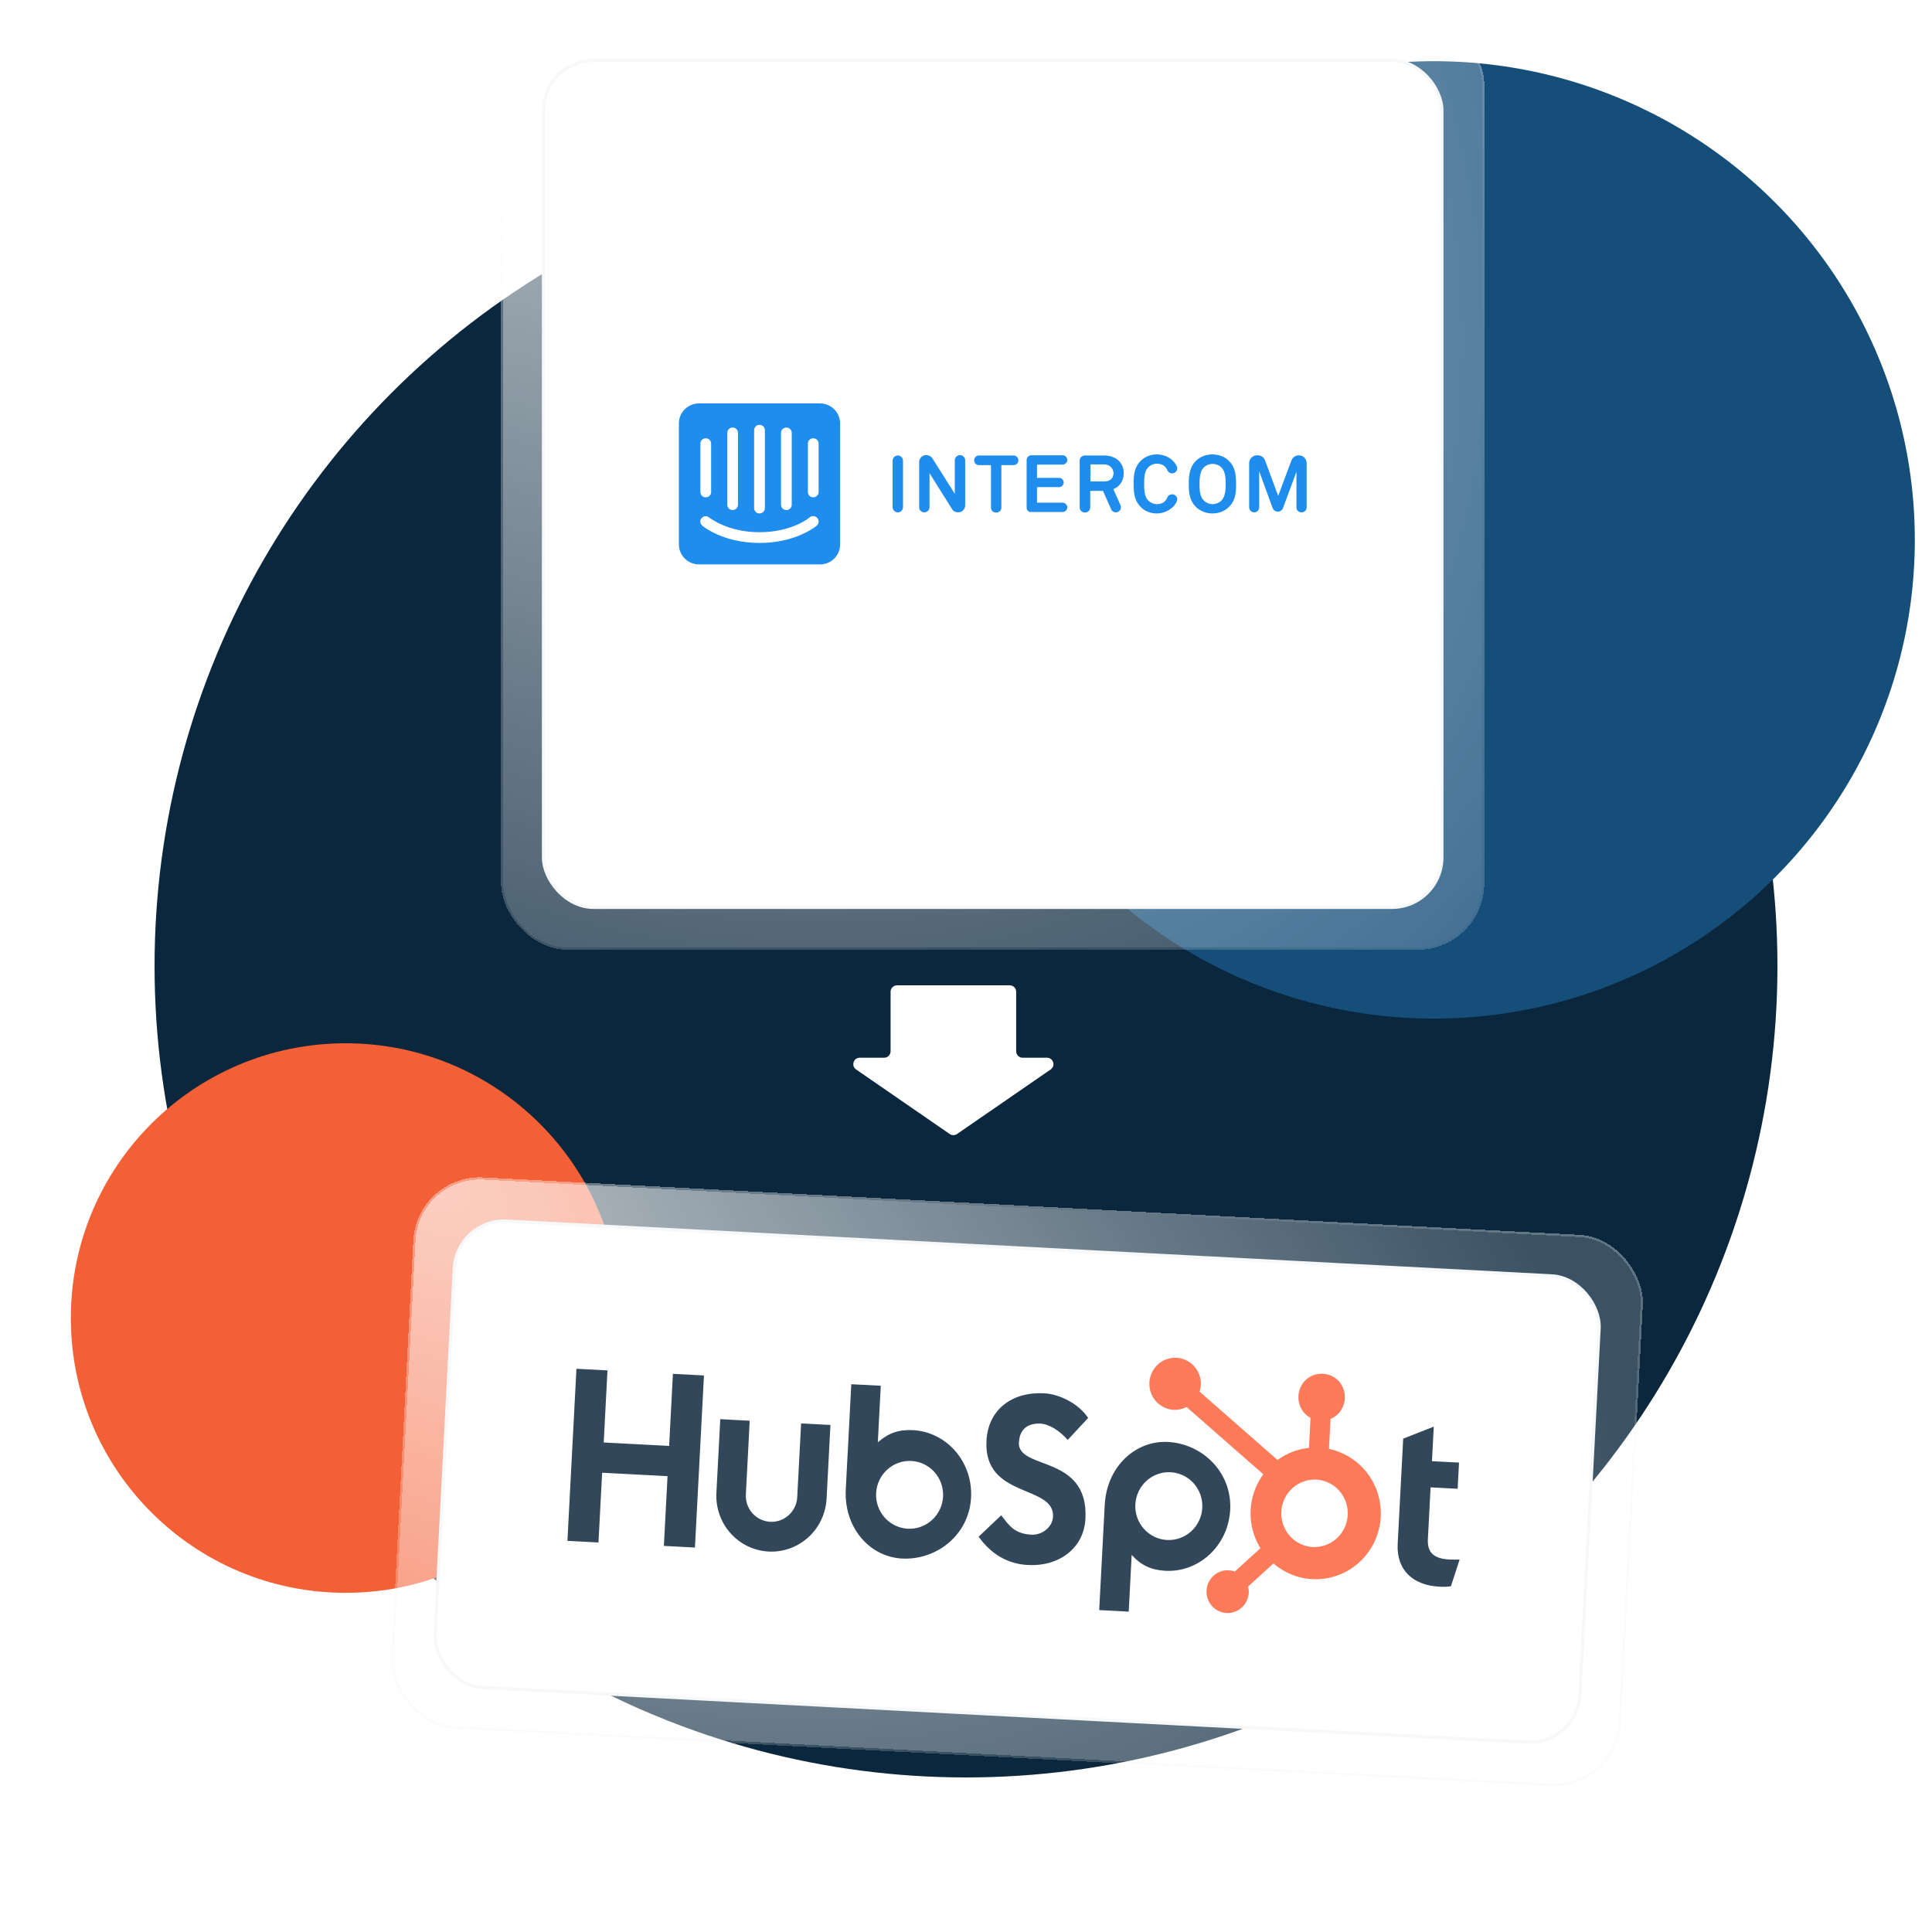 <svg width="600" height="600" viewBox="0 0 600 600" fill="none" xmlns="http://www.w3.org/2000/svg">
<g clip-path="url(#clip0_2412_62905)">
<circle cx="300" cy="300" r="252" fill="#0A273D"/>
<ellipse cx="445.333" cy="167.667" rx="149.333" ry="148.667" fill="#144E79"/>
<circle cx="107.333" cy="409.333" r="85.333" fill="#F46036"/>
<g filter="url(#filter0_di_2412_62905)">
<rect x="121.797" y="362" width="381" height="170" rx="20" transform="rotate(3 121.797 362)" fill="url(#paint0_radial_2412_62905)" shape-rendering="crispEdges"/>
<rect x="121.472" y="361.64" width="381.686" height="170.686" rx="20.343" transform="rotate(3 121.472 361.64)" stroke="url(#paint1_linear_2412_62905)" stroke-opacity="0.4" stroke-width="0.686" shape-rendering="crispEdges"/>
<rect x="133.625" y="375.137" width="356" height="145" rx="15.5" transform="rotate(3 133.625 375.137)" fill="white"/>
<rect x="133.625" y="375.137" width="356" height="145" rx="15.5" transform="rotate(3 133.625 375.137)" stroke="#F6F8FA"/>
<g clip-path="url(#clip1_2412_62905)">
<path d="M200.693 423.37L199.52 445.757L179.201 444.692L180.374 422.305L170.734 421.8L167.934 475.241L177.576 475.746L178.711 454.085L199.025 455.15L197.89 476.811L207.535 477.316L210.335 423.875L200.693 423.37ZM239.304 461.661C239.192 463.803 238.243 465.813 236.668 467.249C235.092 468.685 233.018 469.43 230.902 469.319C228.786 469.208 226.801 468.251 225.384 466.658C223.967 465.065 223.234 462.966 223.346 460.824L224.546 437.933L215.399 437.453L214.199 460.345C213.959 464.938 215.53 469.437 218.569 472.853C221.607 476.269 225.863 478.322 230.401 478.56C234.938 478.797 239.385 477.201 242.764 474.121C246.143 471.042 248.176 466.731 248.417 462.138L249.617 439.247L240.504 438.769L239.304 461.661ZM308.155 444.68C308.401 439.986 311.545 438.659 314.904 438.835C317.612 438.977 321.078 441.252 323.286 443.905L329.65 437.071C326.874 432.82 320.958 429.673 315.991 429.412C306.067 428.892 298.582 434.399 298.071 444.151C297.123 462.246 319.272 457.648 318.741 467.776C318.577 470.898 315.437 473.499 312.008 473.319C306.598 473.036 304.985 470.268 302.649 467.306L295.633 473.955C299.609 479.461 304.714 482.42 310.995 482.749C320.424 483.243 328.32 477.686 328.807 468.378C329.86 448.291 307.683 453.388 308.139 444.679M441.784 481.032C436.379 480.748 434.966 478.301 435.156 474.677L435.997 458.63L444.4 459.07L444.826 450.939L436.423 450.499L436.985 439.772L427.49 443.499L425.777 476.185C425.339 484.546 430.818 489.058 438.631 489.467C439.856 489.552 441.088 489.516 442.305 489.363L445.009 481.05C443.985 481.068 442.81 481.078 441.784 481.024M275.307 440.861C270.777 440.623 267.544 441.789 264.327 444.664L265.249 427.074L256.089 426.594L254.38 459.198C253.741 471.402 262.018 480.222 271.815 480.735C282.682 481.305 292.687 473.295 293.287 461.836C293.88 450.519 285.537 441.405 275.307 440.869M273.645 471.473C272.28 471.401 270.943 471.058 269.709 470.464C268.476 469.869 267.37 469.033 266.456 468.006C265.542 466.978 264.837 465.778 264.382 464.474C263.926 463.17 263.729 461.787 263.801 460.406C263.874 459.024 264.215 457.67 264.804 456.42C265.393 455.171 266.22 454.051 267.236 453.125C268.253 452.198 269.439 451.483 270.728 451.02C272.017 450.558 273.383 450.356 274.748 450.428C277.505 450.572 280.091 451.82 281.938 453.895C283.784 455.971 284.739 458.704 284.592 461.495C284.446 464.286 283.211 466.905 281.158 468.776C279.105 470.647 276.403 471.617 273.645 471.473ZM373.765 465.566C374.366 454.086 365.273 445.096 354.386 444.525C344.592 444.012 335.435 451.916 334.795 464.122L333.086 496.745L342.245 497.225L343.168 479.612C346.063 482.801 349.161 484.304 353.686 484.541C363.916 485.077 373.172 476.885 373.765 465.566ZM365.096 464.995C364.95 467.786 363.715 470.405 361.662 472.276C359.609 474.147 356.907 475.117 354.15 474.973C351.393 474.828 348.806 473.581 346.96 471.506C345.114 469.43 344.159 466.696 344.306 463.906C344.452 461.115 345.687 458.496 347.74 456.625C349.793 454.753 352.495 453.783 355.253 453.928C358.01 454.072 360.596 455.319 362.442 457.395C364.288 459.471 365.243 462.204 365.096 464.995Z" fill="#33475B"/>
<path d="M404.433 446.698L404.921 437.381C406.168 436.869 407.245 436.01 408.029 434.903C408.812 433.796 409.269 432.488 409.347 431.129L409.358 430.915C409.566 426.953 406.561 423.574 402.646 423.369L402.435 423.358C400.555 423.259 398.713 423.921 397.313 425.197C395.913 426.472 395.071 428.258 394.971 430.161L394.96 430.375C394.895 431.734 395.213 433.084 395.876 434.266C396.54 435.449 397.522 436.416 398.708 437.056L398.219 446.372C394.695 446.731 391.326 448.025 388.453 450.125L364.253 428.901C364.468 428.252 364.597 427.581 364.643 426.903C364.73 425.304 364.347 423.716 363.541 422.339C362.736 420.962 361.545 419.858 360.119 419.167C358.693 418.476 357.096 418.229 355.53 418.457C353.964 418.685 352.499 419.378 351.321 420.448C350.143 421.518 349.305 422.917 348.912 424.469C348.519 426.02 348.59 427.654 349.115 429.164C349.64 430.673 350.595 431.991 351.861 432.95C353.126 433.909 354.645 434.466 356.224 434.551C357.607 434.617 358.982 434.314 360.214 433.674L384.045 454.556C381.633 457.853 380.257 461.809 380.097 465.906C379.938 470.004 381.001 474.053 383.149 477.527L375.188 484.786C374.587 484.556 373.956 484.418 373.315 484.375C372.018 484.308 370.731 484.632 369.615 485.305C368.499 485.979 367.605 486.971 367.046 488.158C366.486 489.345 366.287 490.672 366.473 491.973C366.659 493.273 367.221 494.488 368.089 495.464C368.957 496.441 370.092 497.134 371.351 497.457C372.609 497.78 373.934 497.718 375.158 497.279C376.383 496.84 377.451 496.044 378.23 494.99C379.008 493.937 379.46 492.675 379.53 491.363C379.556 490.713 379.486 490.063 379.322 489.434L387.199 482.253C389.538 484.281 392.306 485.74 395.29 486.518C398.274 487.295 401.395 487.371 404.414 486.739C407.433 486.108 410.27 484.785 412.708 482.872C415.146 480.96 417.119 478.509 418.478 475.707C419.836 472.904 420.543 469.826 420.544 466.706C420.546 463.586 419.842 460.508 418.486 457.708C417.13 454.908 415.159 452.46 412.723 450.552C410.287 448.643 407.452 447.325 404.433 446.698ZM399.727 477.177C398.343 477.143 396.979 476.829 395.718 476.252C394.456 475.676 393.322 474.85 392.382 473.822C391.442 472.794 390.716 471.585 390.245 470.268C389.775 468.95 389.57 467.55 389.644 466.15C389.717 464.751 390.067 463.38 390.672 462.118C391.278 460.857 392.127 459.731 393.169 458.807C394.211 457.883 395.426 457.18 396.741 456.738C398.055 456.297 399.444 456.127 400.824 456.238C403.498 456.473 405.976 457.75 407.737 459.799C409.497 461.848 410.402 464.51 410.261 467.223C410.12 469.937 408.944 472.49 406.981 474.346C405.019 476.202 402.422 477.215 399.738 477.172" fill="#FF7A59"/>
</g>
</g>
<g filter="url(#filter1_di_2412_62905)">
<rect x="148" y="3" width="304" height="288" rx="20" fill="url(#paint2_radial_2412_62905)" shape-rendering="crispEdges"/>
<rect x="147.657" y="2.657" width="304.686" height="288.686" rx="20.343" stroke="url(#paint3_linear_2412_62905)" stroke-opacity="0.4" stroke-width="0.686" shape-rendering="crispEdges"/>
<rect x="160.5" y="15.5" width="279" height="263" rx="15.5" fill="white"/>
<rect x="160.5" y="15.5" width="279" height="263" rx="15.5" stroke="#F6F8FA"/>
<g clip-path="url(#clip2_2412_62905)">
<path d="M268.925 154.222V139.778C268.925 138.889 269.649 138.167 270.539 138.167C271.429 138.167 272.153 138.889 272.153 139.778V154.222C272.153 155.111 271.429 155.833 270.539 155.833C269.704 155.833 268.925 155.111 268.925 154.222ZM287.398 154.833L280.387 143.667V154.222C280.387 155.111 279.664 155.833 278.774 155.833C277.883 155.833 277.16 155.111 277.16 154.222V140.222C277.16 139.056 278.106 138.056 279.33 138.056H279.441C280.165 138.056 280.888 138.444 281.277 139.056L288.232 150.056V139.667C288.232 138.778 288.956 138.056 289.846 138.056C290.736 138.056 291.46 138.778 291.46 139.667V153.667C291.46 154.833 290.514 155.833 289.29 155.833C288.511 155.833 287.787 155.5 287.398 154.833ZM302.699 141.167V154.389C302.699 155.222 302.031 155.889 301.197 155.889H300.974C300.139 155.889 299.472 155.222 299.472 154.389V141.167H295.744C294.909 141.167 294.242 140.5 294.242 139.667C294.242 138.833 294.909 138.167 295.744 138.167H306.482C307.317 138.167 307.985 138.833 307.985 139.667C307.985 140.5 307.317 141.167 306.482 141.167H302.699ZM310.544 154.389V139.556C310.544 138.778 311.212 138.111 311.991 138.111H321.728C322.507 138.111 323.174 138.778 323.174 139.556C323.174 140.333 322.507 141 321.728 141H313.771V145.111H320.615C321.394 145.111 322.062 145.778 322.062 146.556C322.062 147.333 321.394 148 320.615 148H313.771V152.833H321.728C322.507 152.833 323.174 153.5 323.174 154.278C323.174 155.056 322.507 155.722 321.728 155.722H311.991C311.212 155.833 310.544 155.222 310.544 154.389ZM336.806 154.889L334.247 149.167H330.296V154.278C330.296 155.167 329.573 155.889 328.683 155.889H328.627C327.737 155.889 327.014 155.167 327.014 154.278V139.778C327.014 138.889 327.737 138.167 328.627 138.167H334.525C338.754 138.167 340.701 140.833 340.701 143.667C340.701 146.056 339.421 147.889 337.474 148.611L339.699 153.611C340.145 154.667 339.421 155.833 338.253 155.833C337.641 155.833 337.029 155.5 336.806 154.889ZM334.581 140.944H330.352V146.222H334.636C336.472 146.222 337.53 145.278 337.53 143.611C337.474 142.222 336.417 140.944 334.581 140.944ZM356.058 154.056C354.722 155.389 352.886 156.167 350.994 156.167C349.103 156.167 347.322 155.556 345.987 154.167C344.039 152.222 343.761 149.889 343.761 147C343.761 144.111 344.039 141.722 345.987 139.833C347.322 138.5 349.103 137.833 350.994 137.833C352.886 137.833 354.722 138.556 356.058 139.889C356.503 140.389 356.892 140.889 357.17 141.5C357.671 142.556 356.892 143.722 355.724 143.722C355.056 143.722 354.5 143.333 354.222 142.722C354.11 142.389 353.888 142.111 353.665 141.833C353.109 141.111 352.107 140.722 350.994 140.722C349.993 140.722 348.991 141.167 348.268 141.889C347.044 143.167 347.044 145.333 347.044 147C347.044 148.611 347.044 150.833 348.268 152.111C348.991 152.833 349.993 153.278 350.994 153.278C352.107 153.278 353.109 152.889 353.665 152.167C353.888 151.889 354.11 151.556 354.222 151.222C354.444 150.611 355.056 150.222 355.724 150.222C356.892 150.222 357.671 151.389 357.17 152.444C356.892 153.056 356.503 153.611 356.058 154.056ZM373.362 154.167C372.026 155.5 370.135 156.167 368.243 156.167C366.351 156.167 364.515 155.5 363.124 154.167C361.177 152.222 360.898 149.889 360.898 147C360.898 144.111 361.232 141.722 363.124 139.833C364.459 138.5 366.351 137.833 368.243 137.833C370.135 137.833 371.971 138.5 373.362 139.833C375.309 141.778 375.587 144.111 375.587 147C375.643 149.889 375.309 152.278 373.362 154.167ZM371.08 141.944C370.357 141.222 369.3 140.778 368.298 140.778C367.297 140.778 366.184 141.222 365.516 141.944C364.292 143.222 364.237 145.389 364.237 147.056C364.237 148.667 364.292 150.833 365.516 152.111C366.24 152.833 367.297 153.278 368.298 153.278C369.3 153.278 370.413 152.833 371.08 152.111C372.305 150.833 372.36 148.667 372.36 147.056C372.36 145.389 372.305 143.167 371.08 141.944ZM394.338 154.278V143.222L390.165 154.5C389.942 155.167 389.275 155.611 388.551 155.611C387.828 155.611 387.216 155.167 386.938 154.5L382.765 143.056V154.278C382.765 155.167 382.042 155.833 381.207 155.833C380.317 155.833 379.649 155.111 379.649 154.278V140.556C379.649 139.222 380.762 138.111 382.097 138.111H382.32C383.321 138.111 384.267 138.722 384.601 139.722L388.663 150.722L392.78 139.722C393.114 138.778 394.06 138.111 395.061 138.111C396.397 138.111 397.509 139.222 397.509 140.556V154.278C397.509 155.167 396.786 155.833 395.952 155.833C395.006 155.833 394.338 155.167 394.338 154.278ZM246.391 122H208.834C205.329 122 202.547 124.778 202.547 128.222V165.722C202.547 169.222 205.329 172 208.834 172H246.391C249.841 172 252.623 169.222 252.623 165.778V128.278C252.623 124.778 249.841 122 246.391 122ZM234.262 131.167C234.262 130.222 234.985 129.5 235.931 129.5C236.877 129.5 237.6 130.222 237.6 131.167V153.444C237.6 154.389 236.877 155.111 235.931 155.111C234.985 155.111 234.262 154.389 234.262 153.444V131.167ZM225.916 130.333C225.916 129.389 226.639 128.667 227.585 128.667C228.531 128.667 229.254 129.389 229.254 130.333V154.5C229.254 155.444 228.531 156.167 227.585 156.167C226.639 156.167 225.916 155.444 225.916 154.5V130.333ZM217.57 131.167C217.57 130.222 218.293 129.5 219.239 129.5C220.185 129.5 220.908 130.222 220.908 131.167V153.444C220.908 154.389 220.185 155.111 219.239 155.111C218.293 155.111 217.57 154.389 217.57 153.444V131.167ZM209.224 134.5C209.224 133.556 209.947 132.833 210.893 132.833C211.839 132.833 212.562 133.556 212.562 134.5V149.5C212.562 150.444 211.839 151.167 210.893 151.167C209.947 151.167 209.224 150.444 209.224 149.5V134.5ZM245.39 159.944C245.111 160.167 238.935 165.333 227.585 165.333C216.234 165.333 210.058 160.167 209.78 159.944C209.057 159.333 209.001 158.278 209.613 157.611C210.225 156.889 211.282 156.833 211.95 157.444C212.061 157.444 217.57 162 227.585 162C237.711 162 243.164 157.444 243.164 157.389C243.887 156.778 244.945 156.889 245.501 157.556C246.169 158.278 246.057 159.333 245.39 159.944ZM245.946 149.5C245.946 150.444 245.223 151.167 244.277 151.167C243.331 151.167 242.608 150.444 242.608 149.5V134.5C242.608 133.556 243.331 132.833 244.277 132.833C245.223 132.833 245.946 133.556 245.946 134.5V149.5Z" fill="#1F8DED"/>
</g>
</g>
<path fill-rule="evenodd" clip-rule="evenodd" d="M315.58 308C315.58 306.895 314.685 306 313.58 306H278.578C277.474 306 276.578 306.895 276.578 308V326.486C276.578 327.59 275.683 328.486 274.578 328.486L267.004 328.486C265.041 328.486 264.253 331.018 265.869 332.132L294.944 352.179C295.627 352.65 296.531 352.65 297.214 352.179L326.29 332.132C327.906 331.018 327.117 328.486 325.155 328.486L317.58 328.486C316.476 328.486 315.58 327.59 315.58 326.486V308Z" fill="white"/>
</g>
<defs>
<filter id="filter0_di_2412_62905" x="90.899" y="335" width="453.375" height="253.707" filterUnits="userSpaceOnUse" color-interpolation-filters="sRGB">
<feFlood flood-opacity="0" result="BackgroundImageFix"/>
<feColorMatrix in="SourceAlpha" type="matrix" values="0 0 0 0 0 0 0 0 0 0 0 0 0 0 0 0 0 0 127 0" result="hardAlpha"/>
<feOffset dx="10" dy="5"/>
<feGaussianBlur stdDeviation="16"/>
<feComposite in2="hardAlpha" operator="out"/>
<feColorMatrix type="matrix" values="0 0 0 0 0.957 0 0 0 0 0.376 0 0 0 0 0.212 0 0 0 0.1 0"/>
<feBlend mode="normal" in2="BackgroundImageFix" result="effect1_dropShadow_2412_62905"/>
<feBlend mode="normal" in="SourceGraphic" in2="effect1_dropShadow_2412_62905" result="shape"/>
<feColorMatrix in="SourceAlpha" type="matrix" values="0 0 0 0 0 0 0 0 0 0 0 0 0 0 0 0 0 0 127 0" result="hardAlpha"/>
<feOffset dx="-1.715" dy="-1.715"/>
<feGaussianBlur stdDeviation="42.868"/>
<feComposite in2="hardAlpha" operator="arithmetic" k2="-1" k3="1"/>
<feColorMatrix type="matrix" values="0 0 0 0 1 0 0 0 0 1 0 0 0 0 1 0 0 0 0.02 0"/>
<feBlend mode="normal" in2="shape" result="effect2_innerShadow_2412_62905"/>
</filter>
<filter id="filter1_di_2412_62905" x="125.314" y="-24.686" width="369.371" height="353.371" filterUnits="userSpaceOnUse" color-interpolation-filters="sRGB">
<feFlood flood-opacity="0" result="BackgroundImageFix"/>
<feColorMatrix in="SourceAlpha" type="matrix" values="0 0 0 0 0 0 0 0 0 0 0 0 0 0 0 0 0 0 127 0" result="hardAlpha"/>
<feOffset dx="10" dy="5"/>
<feGaussianBlur stdDeviation="16"/>
<feComposite in2="hardAlpha" operator="out"/>
<feColorMatrix type="matrix" values="0 0 0 0 0.957 0 0 0 0 0.376 0 0 0 0 0.212 0 0 0 0.1 0"/>
<feBlend mode="normal" in2="BackgroundImageFix" result="effect1_dropShadow_2412_62905"/>
<feBlend mode="normal" in="SourceGraphic" in2="effect1_dropShadow_2412_62905" result="shape"/>
<feColorMatrix in="SourceAlpha" type="matrix" values="0 0 0 0 0 0 0 0 0 0 0 0 0 0 0 0 0 0 127 0" result="hardAlpha"/>
<feOffset dx="-1.715" dy="-1.715"/>
<feGaussianBlur stdDeviation="42.868"/>
<feComposite in2="hardAlpha" operator="arithmetic" k2="-1" k3="1"/>
<feColorMatrix type="matrix" values="0 0 0 0 1 0 0 0 0 1 0 0 0 0 1 0 0 0 0.02 0"/>
<feBlend mode="normal" in2="shape" result="effect2_innerShadow_2412_62905"/>
</filter>
<radialGradient id="paint0_radial_2412_62905" cx="0" cy="0" r="1" gradientUnits="userSpaceOnUse" gradientTransform="translate(121.797 362) rotate(24.046) scale(417.206 215.743)">
<stop stop-color="white" stop-opacity="0.7"/>
<stop offset="1" stop-color="white" stop-opacity="0.2"/>
</radialGradient>
<linearGradient id="paint1_linear_2412_62905" x1="121.797" y1="362" x2="138.441" y2="556.658" gradientUnits="userSpaceOnUse">
<stop stop-color="white"/>
<stop offset="1" stop-color="#EEEDED" stop-opacity="0.5"/>
</linearGradient>
<radialGradient id="paint2_radial_2412_62905" cx="0" cy="0" r="1" gradientUnits="userSpaceOnUse" gradientTransform="translate(148 3) rotate(43.452) scale(418.76 290.546)">
<stop stop-color="white" stop-opacity="0.7"/>
<stop offset="1" stop-color="white" stop-opacity="0.2"/>
</radialGradient>
<linearGradient id="paint3_linear_2412_62905" x1="148" y1="3" x2="206.381" y2="324.585" gradientUnits="userSpaceOnUse">
<stop stop-color="white"/>
<stop offset="1" stop-color="#EEEDED" stop-opacity="0.5"/>
</linearGradient>
<clipPath id="clip0_2412_62905">
<rect width="600" height="600" fill="white"/>
</clipPath>
<clipPath id="clip1_2412_62905">
<rect width="277" height="82" fill="white" transform="translate(171.423 408.661) rotate(3)"/>
</clipPath>
<clipPath id="clip2_2412_62905">
<rect width="195" height="50" fill="white" transform="translate(202.5 122)"/>
</clipPath>
</defs>
</svg>
